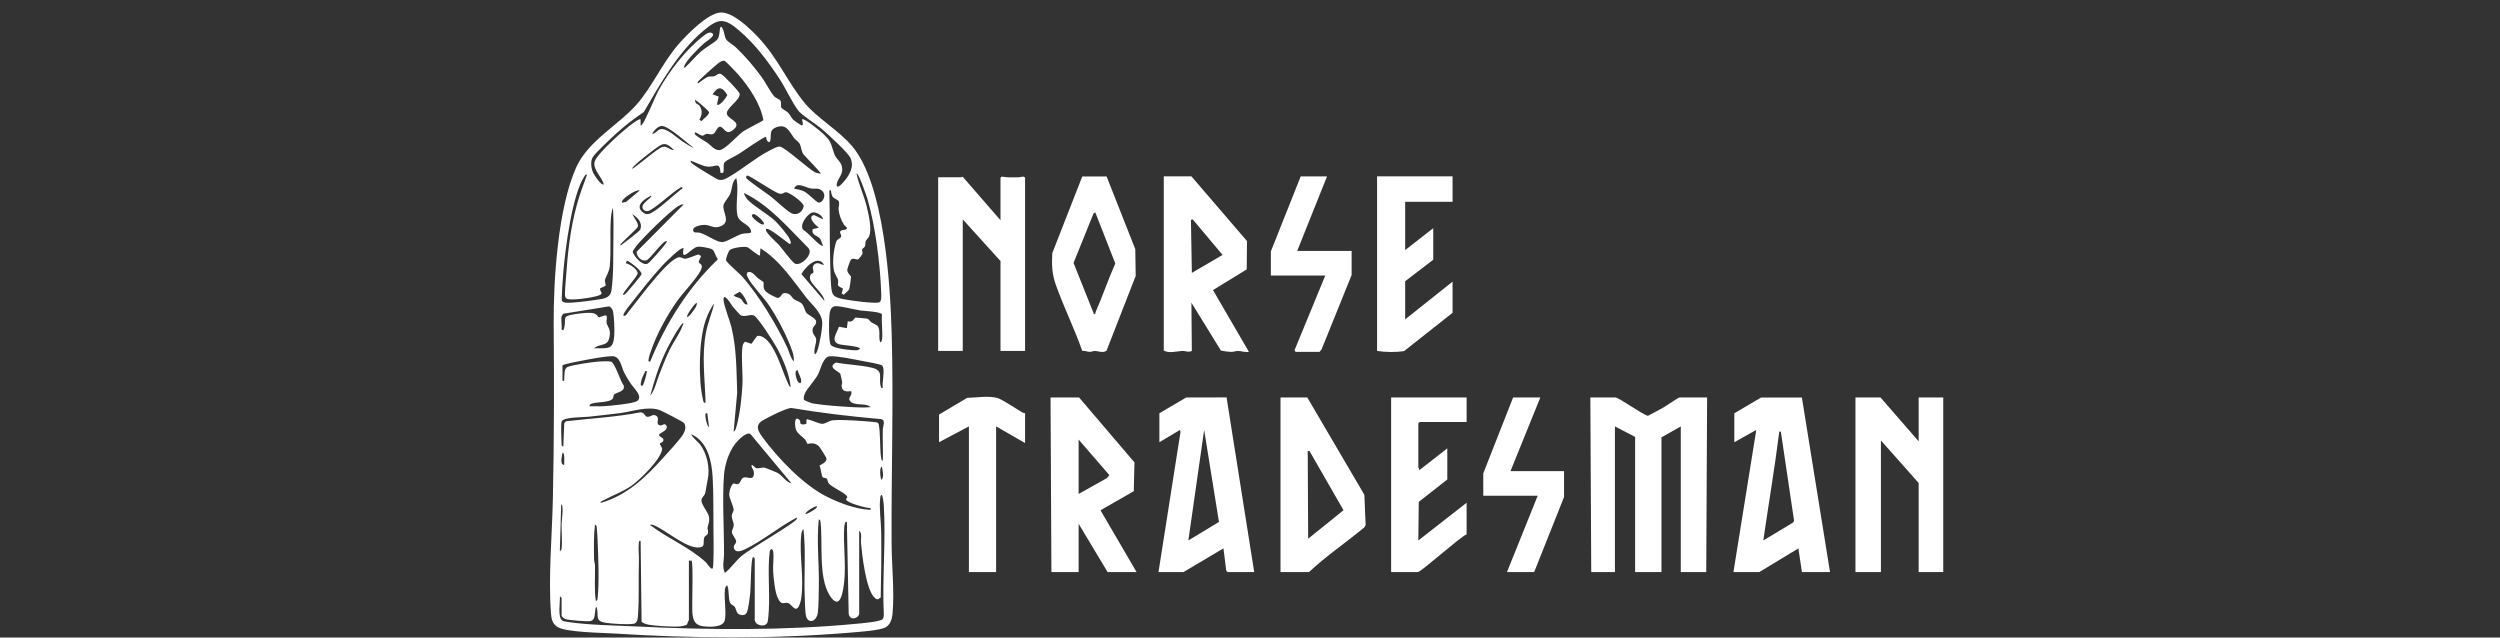 <svg xmlns="http://www.w3.org/2000/svg" fill="none" viewBox="0 0 200 51" height="51" width="200">
<rect x="0" y="0" width="200" height="51" fill="#333333" stroke="none"/>
<path fill="white" d="M57.625 1.003C58.621 0.932 60.01 2.296 60.659 2.985C62.238 4.657 63.031 6.613 64.381 8.248C65.366 9.441 67.099 10.427 68.169 11.691C70.76 14.749 71.221 22.755 71.335 26.705C71.493 32.255 71.294 37.919 71.328 43.486C71.339 45.318 71.562 47.267 71.404 49.099C71.37 49.495 71.228 49.963 70.865 50.175C70.401 50.444 68.684 50.553 68.065 50.606C61.854 51.132 55.323 51.076 49.105 50.678C48.17 50.618 45.243 50.593 44.581 50.146C44.196 49.886 44.116 49.542 44.082 49.1C43.855 46.208 44.165 42.891 44.228 39.976C44.329 35.314 44.333 30.663 44.295 26.008C44.265 22.479 44.635 16.589 46.109 13.362C47.072 11.253 49.475 10.008 50.932 8.357C52.185 6.937 53.013 4.973 54.336 3.476C55.006 2.717 56.617 1.074 57.625 1.003ZM64.169 9.549C64.311 9.41 65.575 10.446 65.747 10.603C66.555 11.344 66.414 11.396 66.75 12.337C66.907 12.775 67.363 12.933 67.38 13.532C67.397 14.096 66.885 14.386 66.941 14.883C67.065 15.069 67.421 14.629 67.505 14.532C67.959 14.005 68.349 13.353 68.044 12.658C67.841 12.194 66.252 10.759 65.785 10.354C65.337 9.966 64.16 9.221 63.888 8.881C63.412 8.286 62.844 7.048 62.372 6.325C61.453 4.92 60.397 3.517 59.113 2.423C57.918 1.404 57.453 1.464 56.27 2.461C54.242 4.172 52.826 6.697 51.505 8.963C50.752 9.466 50.022 10.025 49.351 10.635C48.952 10.998 47.659 12.195 47.423 12.569C47.208 12.913 47.298 13.497 47.468 13.852C47.536 13.995 48.127 14.905 48.297 14.742C48.168 14.174 47.393 13.544 47.572 12.93C47.762 12.276 49.986 10.316 50.622 9.87C50.72 9.801 51.167 9.465 51.247 9.548L51.248 10.039C51.266 10.063 51.326 10.001 51.355 9.971C51.632 9.683 52.403 7.735 52.71 7.185C53.569 5.65 54.873 3.959 56.27 2.882C56.447 2.746 56.704 2.524 56.934 2.633C57.359 2.836 56.466 3.325 56.303 3.476C55.908 3.84 54.898 4.823 54.74 5.283C54.706 5.384 54.621 5.42 54.793 5.406C55.242 5.004 55.642 4.501 56.092 4.107C56.394 3.842 57.222 3.358 57.388 3.157C57.598 2.902 57.554 2.256 57.639 2.178C57.746 2.08 57.76 2.209 57.796 2.267C57.973 2.549 57.92 2.928 58.128 3.197C58.269 3.38 58.647 3.582 58.833 3.756C59.596 4.47 60.307 5.314 60.926 6.156C61.251 6.599 61.601 7.32 61.921 7.688C62.069 7.859 62.341 7.925 62.419 8.033C62.556 8.221 62.422 8.47 62.519 8.635C62.559 8.703 62.922 8.888 63.049 9.018C63.214 9.186 63.298 9.422 63.465 9.585C63.529 9.648 64.094 10.039 64.135 10.037C64.335 10.028 64.135 9.581 64.17 9.547L64.169 9.549ZM61.07 9.607C60.835 8.288 59.91 6.936 59.041 5.936C58.914 5.791 58.074 4.918 57.987 4.879C57.812 4.801 57.608 4.957 57.463 5.057C57.279 5.184 55.861 6.46 55.813 6.566C55.799 6.597 55.795 6.682 55.847 6.67C56.045 6.538 56.446 6.2 56.652 6.141C56.819 6.092 56.967 6.135 57.109 6.106C57.314 6.064 57.397 5.848 57.655 5.912C57.854 5.961 59.142 7.327 59.173 7.495C59.257 7.951 58.184 8.588 58.146 9.034C58.105 9.512 59.344 9.712 58.764 10.288C58.035 11.012 57.939 10.088 57.56 10.141C57.355 10.197 57.233 10.63 57.078 10.707C56.865 10.811 56.672 10.679 56.506 10.709C56.409 10.726 56.309 10.849 56.199 10.854C56.033 10.862 55.668 10.532 55.602 10.602C55.527 10.683 55.618 10.771 55.688 10.833C55.891 11.017 56.327 11.24 56.579 11.415C56.904 11.64 57.158 12.056 57.596 12.004C58.028 11.952 59.027 10.808 59.468 10.501C59.692 10.345 61.023 9.688 61.07 9.608V9.607ZM57.357 8.355C57.567 8.558 58.109 7.775 58.19 7.606C57.79 6.945 57.44 6.856 57.007 7.549L57.495 7.727L57.357 8.356V8.355ZM55.695 8.263C55.754 8.331 55.882 8.356 55.956 8.458C56.225 8.831 56.158 9.205 55.953 9.582L56.128 9.689C56.251 9.516 56.773 9.174 56.718 8.966C56.686 8.843 55.649 7.948 55.602 8.005C55.589 8.103 55.632 8.192 55.695 8.263ZM55.531 11.864C55.058 11.506 53.428 10.029 52.924 10.075C52.608 10.104 52.319 10.452 52.161 10.707C52.417 10.722 52.592 10.39 52.843 10.334C53.342 10.222 54.154 11.018 54.581 11.305C54.873 11.499 55.215 11.713 55.531 11.863V11.864ZM65.644 13.899C65.738 13.828 64.364 12.476 64.279 12.351C64.075 12.05 64.112 11.73 63.96 11.477C63.884 11.35 63.648 11.198 63.539 11.056C63.15 10.549 62.949 9.898 62.152 10.164C61.56 10.362 61.692 10.684 61.645 11.132C61.595 11.614 61.292 11.271 61.29 10.953C61.178 10.871 59.366 12.149 59.107 12.315C58.849 12.481 58.16 12.787 57.992 12.954C57.8 13.145 57.969 13.567 57.848 13.83H57.64C57.593 12.869 57.217 13.388 56.629 13.332C56.168 13.287 55.684 13.002 55.252 12.848C55.231 12.996 55.371 13.076 55.469 13.157C55.646 13.303 57.343 14.348 57.48 14.376C57.839 14.451 58.044 14.309 58.336 14.141C59.401 13.528 60.428 12.637 61.525 12.064C61.721 11.961 62.174 11.706 62.377 11.726C62.805 11.768 64.715 13.565 65.27 13.819L65.645 13.9L65.644 13.899ZM53.916 12.004C53.661 11.769 53.386 11.443 53.001 11.546C52.735 11.617 51.903 12.289 51.637 12.499C51.257 12.8 50.855 13.108 50.546 13.478C50.673 13.496 50.75 13.389 50.847 13.324C51.3 13.019 52.625 11.855 53.003 11.754C53.371 11.656 53.553 12.009 53.916 12.004V12.004ZM66.346 15.233C66.397 17.114 66.362 19.005 66.413 20.886C66.43 21.487 66.437 22.261 66.487 22.847C66.554 23.625 66.648 23.742 67.385 23.915C67.833 24.019 70.048 24.328 70.35 24.182C70.554 24.082 70.501 23.552 70.492 23.336C70.407 21.056 70.029 18.064 69.384 15.881C69.344 15.745 68.658 13.717 68.523 13.899C68.711 14.796 69.128 15.65 69.345 16.552C69.49 17.157 69.781 18.39 69.52 18.931C69.454 19.067 69.303 19.16 69.256 19.299C69.21 19.439 69.25 19.591 69.189 19.723C69.147 19.815 68.977 19.878 68.96 19.977C68.943 20.077 69.056 20.176 68.98 20.352C68.968 20.381 68.686 20.734 68.663 20.745C68.517 20.82 68.22 20.548 68.044 20.825C67.992 20.908 67.782 21.496 67.781 21.583C67.781 21.864 68.063 22.041 68.084 22.153C68.094 22.201 67.969 23.039 67.946 23.113C67.899 23.264 67.605 23.445 67.503 23.584L67.328 23.478L67.44 23.092C66.844 22.791 67.089 22.857 67.049 22.432C67.033 22.266 66.77 21.912 66.714 21.637C66.576 20.978 66.687 19.913 66.921 19.281C66.971 19.146 67.258 19.096 67.299 18.888C67.326 18.748 67.05 18.559 67.331 18.427C67.444 18.375 67.795 18.416 67.751 18.216C67.68 18.128 67.568 18.06 67.51 17.965C67.278 17.59 67.125 17.167 67.084 16.742C67.067 16.568 67.179 16.33 67.107 16.121C67.059 15.982 66.731 15.895 66.626 15.76C66.532 15.639 66.537 15.524 66.495 15.396C66.459 15.287 66.556 15.196 66.347 15.233L66.346 15.233ZM46.964 13.971C46.818 13.939 46.801 14.041 46.74 14.132C45.777 15.558 45.221 19.939 45.068 21.726C45.041 22.049 44.892 23.958 44.962 24.078C45.007 24.154 45.161 24.2 45.249 24.213C45.636 24.27 47.154 24.071 47.622 23.997C48.213 23.906 48.83 23.9 48.924 23.193C49.105 21.836 49.047 20.292 49.074 18.921C49.089 18.162 49.086 17.392 49.036 16.637C48.912 16.883 48.877 17.364 48.861 17.655C48.795 18.831 48.89 20.135 48.781 21.295C48.736 21.775 48.408 22.234 48.389 22.436C48.378 22.56 48.496 22.766 48.429 22.873L48.012 23.067C47.948 23.393 48.477 23.491 47.681 23.705C47.199 23.834 45.914 24.019 45.456 23.934C45.344 23.913 45.256 23.86 45.222 23.747C45.15 23.502 45.257 22.547 45.279 22.217C45.412 20.256 45.621 18.308 46.141 16.411C46.369 15.581 46.666 14.775 46.964 13.97V13.971ZM59.779 14.042C59.725 14.044 59.655 14.147 59.708 14.252C59.788 14.409 61.342 15.475 61.633 15.697C62.079 16.037 62.874 16.828 63.299 17.05C63.756 17.287 64.238 16.948 64.297 16.478C64.249 16.171 63.154 15.376 62.868 15.379C62.691 15.381 62.636 15.565 62.341 15.484C61.847 15.349 60 14.034 59.778 14.043L59.779 14.042ZM60.09 18.596C60.092 17.914 59.124 17.885 58.989 17.218C58.813 16.354 59.133 15.149 58.902 14.251C58.542 14.52 58.592 15.072 58.423 15.491C58.292 15.815 57.934 16.143 57.877 16.423C57.775 16.92 58.481 17.716 57.709 18.075C57.127 18.346 56.891 18.01 56.391 17.988C56.168 17.979 55.488 18.09 55.458 18.357C55.419 18.698 55.766 18.564 55.971 18.619C56.537 18.768 57.294 19.358 57.751 19.368C58.132 19.377 58.909 18.821 59.39 18.704C59.62 18.647 59.868 18.701 60.09 18.596ZM63.537 15.092C63.817 15.153 64.068 15.191 64.332 15.316C64.667 15.475 65.304 16.181 65.484 16.207C65.794 16.252 66.164 15.629 65.776 15.276C65.46 14.988 65.219 15.138 64.854 15.075C64.437 15.002 63.726 14.513 63.537 15.092ZM52.09 15.654C51.651 15.865 50.796 16.391 51.352 16.919C51.734 17.282 52.008 17.114 52.365 16.876C53.123 16.372 53.87 15.602 54.617 15.058C54.509 14.913 54.509 14.969 54.387 15.036C53.806 15.356 52.27 16.824 51.812 16.89C51.687 16.907 51.58 16.873 51.49 16.781C51.056 16.328 52.243 15.823 52.089 15.655L52.09 15.654ZM51.177 15.234C50.905 15.112 49.551 16.003 49.774 16.216L50.093 16.15L51.177 15.234ZM61.29 18.322C61.103 18.51 62.171 19.427 62.308 19.584C62.559 19.87 63.362 20.979 63.608 21.093C64.085 21.314 65.124 20.298 64.66 19.83C63.071 18.241 61.585 16.445 59.535 15.444C59.479 15.498 59.714 15.864 59.778 15.937C60.241 16.469 61.436 17.119 62.027 17.689C62.302 17.955 63.08 18.857 63.202 19.181C63.236 19.272 63.345 19.568 63.152 19.512C62.924 19.365 61.467 18.144 61.29 18.321L61.29 18.322ZM54.689 16.357C54.534 16.329 54.451 16.383 54.326 16.45C53.659 16.806 51.406 19.04 50.898 19.691C50.816 19.797 50.615 20.06 50.619 20.181C50.768 20.542 51.388 21.288 51.809 21.092C51.99 21.008 53.025 19.791 53.214 19.548C53.27 19.476 53.323 19.389 53.355 19.304C53.113 19.1 52.008 20.769 51.689 20.834C51.286 20.917 50.933 20.523 50.926 20.143L54.69 16.356L54.689 16.357ZM65.854 17.549C65.783 17.223 65.306 16.936 64.993 17C64.635 17.073 63.891 18.012 64.271 18.396C64.688 18.643 65.36 19.493 65.75 19.654C65.782 19.668 65.866 19.672 65.854 19.62C65.717 19.476 65.722 19.247 65.608 19.095C65.417 18.841 64.876 18.831 65.019 18.328L65.504 18.217C65.25 18.012 64.546 17.366 65.116 17.201L65.855 17.549H65.854ZM49.633 19.655C49.867 19.478 51.185 18.5 51.234 18.344C51.406 17.789 51.006 17.397 50.58 17.129L50.97 17.792C51.014 17.9 51.059 18.012 51.027 18.131C50.986 18.281 49.97 19.176 49.773 19.41C49.707 19.488 49.603 19.524 49.633 19.656V19.655ZM60.273 17.128C59.809 17.225 60.778 17.898 60.934 17.942C61.537 18.112 60.513 17.078 60.273 17.128ZM52.019 28.919C53.237 25.912 55.046 23.022 57.397 20.777L57.418 20.686C57.204 20.485 57.198 20.085 56.963 19.944C56.777 19.833 56.004 19.7 55.795 19.74C55.301 19.833 54.442 21.082 54.689 19.866C54.512 19.674 53.119 21.104 52.968 21.269C52.108 22.203 51.13 23.455 50.337 24.465C50.23 24.602 49.553 25.442 50.055 25.237C50.868 24.209 51.653 23.137 52.514 22.149C52.86 21.752 53.813 20.646 54.319 20.582C54.501 20.558 54.633 20.699 54.794 20.7C55.012 20.702 55.607 20.433 55.852 20.357L56.09 20.471L55.89 20.945C55.925 21.144 56.345 21.089 56.037 21.671C55.668 22.369 54.645 23.404 54.14 24.125C53.348 25.258 52.533 26.733 52.09 28.042C52.014 28.266 51.891 28.587 51.88 28.816C51.873 28.955 51.893 28.925 52.02 28.92L52.019 28.919ZM60.798 20.427C60.706 20.525 59.958 19.843 59.795 19.781C59.542 19.684 58.528 19.826 58.361 20.026C58.273 20.133 58.032 20.715 58.094 20.847C58.198 21.069 59.178 21.89 59.429 22.181C60.737 23.69 62.152 26.005 62.987 27.82C63.153 28.181 63.231 28.626 63.502 28.919C63.553 28.401 63.298 27.837 63.099 27.357C62.721 26.445 62.103 25.299 61.557 24.475C61.108 23.797 60.143 22.833 59.825 22.207C59.737 22.033 59.661 21.779 59.92 21.757C60.198 21.733 60.433 22.084 60.624 22.25C60.706 22.32 61.05 22.524 61.063 22.547C61.158 22.713 60.966 22.994 61.251 23.308C61.367 23.435 62.124 23.874 62.269 23.83C62.561 23.743 62.473 23.37 62.922 23.459C63.291 23.531 63.338 23.809 63.518 23.939C63.699 24.068 63.994 24.124 64.169 24.321C64.345 24.519 64.358 24.822 64.518 25.026C64.678 25.231 65.218 25.437 65.282 25.672C65.364 25.971 65.031 26.084 65.005 26.357C64.966 26.764 65.266 26.87 65.292 27.136C65.327 27.5 65.051 27.985 65.187 28.358C65.296 28.277 65.339 28.187 65.384 28.063C65.546 27.628 65.824 26.171 65.776 25.734C65.692 24.962 64.963 24.389 64.522 23.829C63.423 22.434 62.365 20.793 60.833 19.866L60.798 20.426V20.427ZM49.844 23.585C49.987 23.603 50.074 23.466 50.161 23.376C50.308 23.223 51.313 22.025 51.322 21.933C51.352 21.65 50.44 20.968 50.159 20.85L50.055 21.058C50.359 21.105 51.017 21.548 51.012 21.867C51.009 22.122 49.734 23.476 49.844 23.585ZM65.925 21.198C65.445 20.31 64.406 21.386 64.111 21.925L65.959 24.078C65.906 23.441 64.791 22.741 64.794 22.216C64.797 21.836 65.037 21.921 65.076 21.786C65.115 21.651 64.881 21.343 65.182 21.124C65.435 20.941 65.672 21.175 65.925 21.198ZM59.815 24.357C59.684 23.974 59.49 23.606 59.181 23.335L58.693 23.62C58.835 23.797 59.084 23.778 59.252 23.902C59.44 24.041 59.493 24.407 59.815 24.357ZM59.203 25.179C59.118 25.11 58.725 24.653 58.623 24.532C58.535 24.428 57.887 23.313 57.883 23.972C57.88 24.379 58.392 25.651 58.517 26.182C58.935 27.954 58.91 29.606 58.975 31.415L58.691 34.535C58.85 34.458 58.893 34.199 58.937 34.044C59.189 33.158 59.35 31.712 59.396 30.782C59.442 29.853 59.284 28.673 59.392 27.76C59.413 27.581 59.464 27.456 59.603 27.335L60.117 27.507L60.564 26.881C61.032 26.766 61.5 27.326 61.724 27.678C62.326 28.62 62.612 29.77 63.08 30.744C63.119 30.827 63.15 30.937 63.255 30.955C63.141 29.9 62.651 28.748 62.144 27.82C61.906 27.385 60.65 25.396 60.305 25.237C60.007 25.099 59.522 25.436 59.202 25.18L59.203 25.179ZM54.97 25.34C55.088 25.466 55.639 24.622 55.677 24.538C55.727 24.427 55.762 24.345 55.741 24.217C55.554 24.284 54.887 25.251 54.97 25.34ZM56.444 32.218C56.398 30.352 56.123 28.449 56.477 26.601C56.628 25.809 56.945 25.063 57.146 24.288C56.844 24.619 56.594 25.215 56.442 25.654C55.908 27.197 55.854 30.328 56.225 31.912C56.254 32.036 56.26 32.272 56.444 32.218ZM44.928 25.305C44.867 25.589 44.972 26.048 44.928 26.358L45.068 26.428C45.424 25.495 44.785 25.325 45.956 25.139C46.324 25.081 47.301 24.942 47.591 25.1C48.028 25.339 47.65 25.502 48.322 25.251C48.684 25.116 48.499 25.646 48.52 25.779C48.581 26.176 48.871 26.25 48.772 26.902C48.64 27.786 48.026 27.426 47.525 27.865C48.649 27.834 49.072 28.051 49.144 26.781C49.169 26.337 49.131 25.4 49.054 24.97C49.02 24.781 48.918 24.593 48.739 24.508L45.071 25.096C45.033 25.127 44.936 25.264 44.928 25.304V25.305ZM70.559 27.2C70.645 26.587 70.496 25.799 70.559 25.165C70.559 24.935 69.061 24.872 68.847 24.84C68.358 24.767 67.21 24.462 66.808 24.498C66.399 24.536 66.366 25.048 66.343 25.372C66.313 25.777 66.288 27.304 66.457 27.58C66.624 27.856 67.775 27.986 68.137 28.006C68.343 28.017 68.653 28.068 68.802 27.902C68.796 27.688 67.374 27.616 67.129 27.54C66.397 27.312 66.965 26.601 67.116 26.141L67.75 26.253L67.824 25.695C68.198 25.859 68.377 25.42 68.431 25.407C68.478 25.396 69.332 25.479 69.386 25.495C69.506 25.531 69.603 25.716 69.721 25.793C70.011 25.984 70.256 25.949 70.332 26.375C70.39 26.705 70.288 27.052 70.42 27.376C70.49 27.402 70.555 27.229 70.56 27.201L70.559 27.2ZM52.021 31.656C52.396 31.201 52.519 30.513 52.741 29.955C52.996 29.311 53.271 28.599 53.574 27.98C53.923 27.267 54.458 26.587 54.688 25.831C54.572 25.875 54.491 25.993 54.42 26.089C54.021 26.636 53.497 27.616 53.202 28.24C52.689 29.328 52.328 30.496 52.021 31.656ZM44.998 29.235V30.463C45.16 30.473 45.123 30.489 45.139 30.359C45.173 30.067 45.09 29.502 45.402 29.358C45.762 29.192 47.455 28.951 47.913 28.921C48.124 28.907 48.715 28.882 48.882 28.933C49.202 29.031 49.629 30.512 49.884 30.813C50.083 31.323 49.287 31.393 49.14 31.55C49.057 31.639 49.084 31.772 49.032 31.864C48.829 32.224 47.74 32.138 47.351 32.289C47.243 32.332 47.148 32.349 47.175 32.499C47.535 32.486 47.901 32.519 48.262 32.499C48.755 32.471 50.62 32.299 50.948 32.095C51.508 31.744 50.666 31.018 50.447 30.669C50.286 30.413 50.078 30.099 49.946 29.836C49.705 29.361 49.627 28.479 48.969 28.496C48.26 28.515 47.18 28.734 46.459 28.872C46.239 28.914 45.028 29.142 44.997 29.236L44.998 29.235ZM70.629 31.025C70.524 30.634 70.858 29.483 70.557 29.237C70.416 29.121 69.234 28.925 68.957 28.871C68.316 28.748 66.985 28.466 66.39 28.501C65.84 28.534 65.672 29.518 65.445 29.95C65.197 30.425 64.54 31.109 64.386 31.488C64.321 31.647 64.282 31.784 64.305 31.961C64.323 32.034 64.928 32.263 65.052 32.282C65.954 32.428 67.212 32.516 68.137 32.568C68.639 32.597 69.155 32.621 69.646 32.568C69.258 32.193 68.335 32.516 67.998 32.074C67.797 31.81 68.209 31.658 68.102 31.306C68.035 31.238 67.364 31.526 67.329 30.851C67.325 30.764 67.39 30.661 67.377 30.578C67.364 30.482 67.246 29.948 67.224 29.903C67.14 29.729 66.109 29.374 66.888 29.004C67.811 29.18 68.901 29.204 69.803 29.431C70.718 29.66 70.273 30.24 70.454 30.889C70.489 31.014 70.474 31.052 70.629 31.026V31.025ZM63.817 29.622C63.49 29.59 63.712 30.323 63.789 30.458C63.912 30.674 64.113 30.759 64.096 30.435C64.083 30.191 63.861 29.871 63.817 29.622ZM51.739 29.692C51.552 29.653 51.618 29.74 51.565 29.83C51.447 30.029 51.304 30.376 51.279 30.601C51.264 30.733 51.204 30.785 51.353 30.884C51.483 30.878 51.766 29.875 51.739 29.692ZM44.928 33.727C44.848 34.004 44.928 35.225 44.928 35.622C44.928 35.634 45.023 35.732 45.068 35.727L45.138 33.867L45.257 33.705C47.244 33.473 49.252 33.369 51.215 32.99C51.605 32.986 51.531 33.307 51.779 33.343C52.027 33.379 52.183 33.119 52.44 33.235C52.84 33.415 52.462 33.808 52.682 33.978C52.937 34.176 53.133 33.779 53.291 34.021C53.559 34.431 52.76 34.618 52.724 34.782C52.729 34.971 53.025 34.983 53.067 35.143C53.133 35.391 52.793 35.426 52.788 35.486C52.78 35.614 52.992 35.774 52.969 35.943C52.859 36.76 51.186 38.397 50.497 38.873C49.805 39.35 49.046 39.612 48.323 39.998C48.282 40.019 47.844 40.222 48.12 40.217C50.201 39.584 51.626 38.206 53.04 36.641C53.469 36.166 54.338 35.238 54.651 34.742C54.814 34.482 54.913 34.106 54.719 33.837C54.65 33.742 53.011 32.897 52.793 32.815C51.836 32.459 50.603 32.921 49.59 33.051C48.754 33.158 47.907 33.248 47.07 33.34C46.69 33.382 45.035 33.356 44.928 33.727H44.928ZM70.628 36.85C70.652 36.021 70.6 35.185 70.626 34.356C70.635 34.061 70.885 33.616 70.477 33.528C68.07 33.319 65.674 33.038 63.293 32.636C62.881 32.658 61.453 33.376 61.042 33.62C60.357 34.028 60.643 34.486 61.011 34.989C62.256 36.691 64.316 38.839 66.204 39.765C67.207 40.258 68.417 40.71 69.542 40.782C69.683 40.791 69.652 40.765 69.647 40.641C69.333 40.675 67.719 40.214 67.685 39.966C67.663 39.814 67.967 39.851 67.612 39.551C67.282 39.273 66.571 38.98 66.308 38.679C66.188 38.541 66.225 38.366 66.136 38.289C66.057 38.221 65.843 38.232 65.797 38.171C65.752 38.11 65.637 37.4 65.568 37.246C65.577 37.203 66.207 36.998 66.107 36.639C66.085 36.565 65.58 35.759 65.505 35.691C65.078 35.305 64.639 35.541 64.6 35.513C64.582 35.5 64.465 35.223 64.379 35.132C64.181 34.924 63.883 34.745 63.716 34.462C63.584 34.238 63.487 33.214 63.917 33.559C64.076 33.686 63.992 33.81 64.043 33.889C64.11 33.99 64.408 33.969 64.511 33.894L64.521 33.553C64.603 33.468 65.515 33.901 65.752 33.908C66.052 33.917 66.268 33.658 66.659 33.621C67.426 33.548 69.145 33.687 69.964 33.764C70.057 33.773 70.148 33.789 70.234 33.828C70.448 33.981 70.375 36.159 70.49 36.606C70.515 36.703 70.488 36.825 70.629 36.852L70.628 36.85ZM56.584 33.06C56.366 32.995 56.434 33.305 56.452 33.439C56.478 33.641 56.557 34.061 56.724 34.183L56.584 33.06ZM63.326 38.675L60.023 34.709C59.67 34.548 59.003 35.252 58.801 35.522C58.292 36.2 57.982 37.169 57.919 38.01C57.77 40.023 57.935 42.345 57.921 44.398C57.918 44.873 57.758 45.328 57.99 45.834C58.494 45.433 58.839 44.892 59.33 44.472C60.001 43.9 63.598 41.849 63.747 41.517C63.763 41.479 63.76 41.398 63.712 41.413C63.633 41.48 63.534 41.517 63.445 41.566C62.235 42.243 60.849 43.337 59.676 43.906C59.426 44.028 58.952 44.254 58.768 43.965C58.552 43.627 58.925 43.527 58.891 43.289C58.864 43.094 58.564 42.783 58.55 42.564C58.54 42.394 58.695 42.242 58.697 42.009C58.699 41.739 58.522 41.526 58.545 41.237C58.56 41.052 58.708 40.902 58.691 40.75C58.663 40.493 58.363 39.853 58.34 39.616C58.319 39.397 58.477 38.704 58.727 38.67C59.287 38.937 59.175 38.29 59.514 38.195C59.802 38.113 60.343 38.531 60.31 37.798C60.3 37.553 60.078 37.418 60.13 37.2C60.288 37.219 60.362 37.411 60.515 37.453C60.699 37.505 60.936 37.37 61.179 37.413C61.233 37.423 62.093 37.774 62.181 37.817C62.55 37.994 62.892 38.593 63.325 38.673L63.326 38.675ZM57.005 45.483C57.125 45.398 57.084 42.944 57.079 42.568C57.06 41.124 57.093 39.589 57.009 38.146C56.934 36.863 56.597 35.32 55.321 34.746C55.235 34.829 55.899 35.417 55.982 35.523C56.553 36.255 56.811 37.426 56.624 38.328C56.549 38.689 56.5 39.036 56.428 39.397C56.351 39.785 55.964 39.779 56.183 40.307C56.298 40.586 56.689 41.071 56.726 41.376C56.776 41.782 56.642 41.942 56.605 42.229C56.592 42.333 56.667 42.461 56.642 42.626C56.61 42.843 56.392 42.837 56.334 43.021C56.218 43.387 56.473 43.756 55.918 43.799C54.893 43.879 53.254 42.394 52.297 42.013C52.227 41.985 52.065 41.925 52.02 42.009C53.431 43.088 55.17 43.775 56.479 44.992C56.566 45.072 56.865 45.582 57.005 45.483ZM45.138 37.2C45.128 36.959 45.158 36.712 45.132 36.47C45.125 36.402 45.101 36.206 44.998 36.218C44.976 36.485 44.739 37.145 45.137 37.2L45.138 37.2ZM70.489 38.394C70.777 38.178 70.591 37.646 70.558 37.342C70.441 37.342 70.423 37.577 70.418 37.657C70.401 37.919 70.439 38.141 70.489 38.394V38.394ZM68.734 42.465V49.097C68.734 49.417 67.997 49.744 67.895 49.093L67.75 41.763C67.605 41.614 67.543 42.09 67.539 42.154C67.446 43.574 67.687 45.022 67.539 46.5C67.465 47.239 67.226 49.014 66.36 47.609C65.464 46.156 65.834 43.465 65.646 41.795C65.634 41.691 65.632 41.579 65.504 41.552C65.313 43.333 65.545 45.129 65.507 46.924C65.494 47.515 65.494 48.395 65.433 48.957C65.341 49.82 64.566 49.944 64.457 49.161C64.404 48.783 64.392 48.107 64.377 47.696C64.312 45.907 64.479 44.105 64.276 42.324C64.153 42.437 64.116 42.621 64.1 42.78C63.926 44.468 64.345 46.201 64.093 47.896C64.064 48.089 63.924 48.724 63.656 48.7C63.414 48.646 63.262 48.309 63.049 48.247C62.715 48.151 62.563 48.478 62.26 47.918C61.989 47.417 61.884 46.248 61.85 45.66C61.824 45.197 61.928 44.533 61.853 44.114C61.805 43.845 61.602 43.883 61.569 44.18C61.402 45.717 61.593 47.28 61.505 48.819C61.493 49.041 61.459 49.521 61.417 49.713C61.297 50.274 60.379 50.035 60.379 49.587V44.674C60.379 44.662 60.284 44.564 60.239 44.569C60.071 44.699 60.067 46.917 60.027 47.34C59.995 47.678 59.875 48.775 59.738 49.017C59.609 49.246 59.35 49.252 59.131 49.149C58.888 49.035 58.903 48.703 58.765 48.532C58.689 48.437 58.534 48.404 58.448 48.287C58.226 47.986 58.369 47.179 58.167 46.815C58.041 46.919 58.008 47.045 57.99 47.2C57.913 47.845 58.132 49.116 57.977 49.643C57.813 50.2 56.798 50.159 56.342 50.113C55.637 50.043 55.449 49.707 55.391 49.029C55.343 48.471 55.48 45.008 55.323 44.85H55.112V49.588C55.112 49.608 54.97 49.943 54.956 49.958C54.874 50.042 54.512 50.106 54.378 50.117C53.869 50.16 52.349 50.073 51.854 49.967C51.685 49.931 51.423 49.871 51.327 49.722L51.25 43.307C51.163 43.19 51.122 43.314 51.109 43.411C51.05 43.872 51.13 44.474 51.112 44.96C51.063 46.34 51.145 47.798 51.042 49.17C51.017 49.492 51.019 49.86 50.656 49.908C50.142 49.976 49.017 49.907 48.484 49.827C47.544 49.688 47.925 49.297 47.738 48.572C47.638 48.557 47.63 48.764 47.619 48.837C47.577 49.1 47.622 49.577 47.268 49.68C47.041 49.747 45.531 49.616 45.264 49.536C45.146 49.502 44.93 49.355 44.93 49.238V47.834C44.93 47.822 44.835 47.724 44.79 47.729C44.822 48.172 44.581 49.421 45.006 49.653C45.124 49.718 45.32 49.744 45.458 49.763C47.172 50.011 49.122 50.031 50.863 50.115C56.639 50.397 62.717 50.457 68.49 49.904C68.859 49.869 70.467 49.745 70.626 49.513C70.693 49.416 70.704 49.286 70.706 49.17C70.567 46.312 70.879 43.301 70.706 40.461C70.696 40.302 70.622 39.59 70.527 39.588C70.425 39.655 70.43 39.723 70.418 39.829C70.32 40.723 70.483 41.678 70.496 42.566C70.52 44.308 70.5 46.057 70.457 47.798L70.243 47.942C70.123 47.953 70.078 47.906 69.995 47.838C69.275 47.249 68.963 44.365 68.878 43.411C68.852 43.118 68.992 42.643 68.736 42.464L68.734 42.465ZM44.788 44.079C44.916 44.052 44.919 43.941 44.931 43.836C44.994 43.27 44.914 42.529 44.925 41.935C44.928 41.776 45.125 40.35 44.893 40.358L44.788 44.078V44.079ZM65.362 40.5C65.199 40.461 64.321 41.001 64.451 41.131C64.655 41.068 64.813 40.98 64.992 40.866C65.1 40.798 65.382 40.652 65.362 40.499V40.5ZM47.667 48.079C47.795 48.053 47.798 47.942 47.81 47.836C47.944 46.646 47.866 44.514 47.81 43.269C47.796 42.961 47.772 42.513 47.74 42.216C47.728 42.111 47.725 42 47.597 41.973C47.489 42.885 47.511 43.825 47.523 44.748C47.525 44.914 47.596 45.068 47.599 45.234C47.62 46.182 47.529 47.142 47.667 48.079Z"></path>
<path fill="white" d="M136.569 31.796L136.499 45.763H134.462V34.113L132.917 34.99V45.764H130.81V34.955L129.195 34.113V45.763H127.299L127.228 31.796H129.23C129.504 31.796 131.371 33.15 131.828 33.266C132.257 33.048 132.685 32.817 133.104 32.581C133.292 32.474 134.282 31.796 134.356 31.796H136.568H136.569Z"></path>
<path fill="white" d="M138.747 33.06L140.892 31.8H144.15L146.401 45.764H144.154L143.872 43.869L140.748 45.764H138.676L140.502 34.394L138.746 35.377V33.06H138.747ZM142.468 34.534C142.301 34.523 142.345 34.512 142.329 34.639C141.965 37.513 141.477 40.37 141.065 43.237L143.452 41.8L143.525 41.656L142.468 34.534H142.468Z"></path>
<path fill="white" d="M100.334 45.763H98.193L98.099 45.647L97.876 43.868L94.682 45.763H92.68L94.438 34.57L94.401 34.394L92.751 35.376V33.059L94.896 31.799L98.125 31.793L100.336 45.763L100.334 45.763ZM97.517 41.752L96.332 34.394L95.068 43.237L97.517 41.752Z"></path>
<path fill="white" d="M153.493 35.306V31.796H155.46V45.763H153.493V38.64L150.473 35.236V45.763H148.437V31.796H150.438L153.493 35.306Z"></path>
<path fill="white" d="M80.04 17.619V14.216L80.142 14.127C80.57 14.211 81.046 14.192 81.483 14.184C81.684 14.18 81.889 14.05 82.006 14.216V28.077H80.04V20.883L77.02 17.549V28.077H75.053V14.18H76.915C76.929 14.18 76.961 14.125 77.02 14.146L80.04 17.619Z"></path>
<path fill="white" d="M95.314 14.11L99.758 19.283L99.738 21.55L97.038 23.206L99.913 28.146C99.615 28.207 99.312 28.077 99.039 28.074C98.876 28.072 98.689 28.157 98.473 28.152C98.248 28.147 97.877 28.096 97.67 28.042L95.314 24.217L95.346 28.073C95.077 28.216 94.816 28.066 94.608 28.073C94.153 28.09 93.521 28.295 93.102 28.041V14.109H95.314V14.11ZM95.418 17.549L95.278 17.584L95.276 17.655L95.349 21.83L97.805 20.392L95.417 17.55L95.418 17.549Z"></path>
<path fill="white" d="M86.324 31.796L90.756 36.989L90.702 39.295L88.039 40.822L90.924 45.763H88.607L86.29 41.903V45.763H84.113L84.043 31.796H86.325H86.324ZM86.289 39.516L88.56 38.242L88.75 38.008L86.289 35.165V39.516Z"></path>
<path fill="white" d="M102.441 45.763V31.796H104.582L109.15 39.584L109.252 42.008L109.149 42.186C107.693 43.401 106.102 44.465 104.723 45.764H102.441V45.763ZM104.757 36.078H104.618L104.653 43.097L107.48 40.816L104.757 36.078Z"></path>
<path fill="white" d="M116.205 14.11V16.145H112.413V20.006L114.66 18.251V20.778L112.413 22.497V25.55L116.205 22.532V25.023L112.323 28.091C111.632 28.189 110.859 28.181 110.166 28.076V14.109H116.205L116.205 14.11Z"></path>
<path fill="white" d="M117.329 31.796V33.761H113.572L113.466 33.867V37.376C113.466 37.416 113.569 37.532 113.537 37.622L115.784 35.868V38.359L113.501 40.148L113.466 43.236L117.329 40.219V42.745C116.775 42.977 113.687 45.763 113.431 45.763H111.29V31.796H117.329H117.329Z"></path>
<path fill="white" d="M88.529 14.118L90.823 19.932L90.855 22.077L88.521 28.06C88.22 28.266 87.875 28.08 87.589 28.077C87.455 28.075 87.324 28.154 87.171 28.15C86.993 28.145 86.781 28.041 86.579 28.068C85.96 26.296 85.111 24.597 84.482 22.83C84.155 21.914 84.133 21.226 84.183 20.25L86.581 14.119L88.53 14.118L88.529 14.118ZM87.623 16.988L87.477 17.087L85.884 21.035L87.519 25.129C87.675 25.161 87.605 25.06 87.643 24.975C88.211 23.697 88.649 22.358 89.224 21.082L87.623 16.987V16.988Z"></path>
<path fill="white" d="M82.006 33.06V35.446L79.689 34.112V45.763H77.512V34.112L75.124 35.376V33.165L77.369 31.828C78.103 31.813 79.048 31.649 79.762 31.829C80.14 31.925 81.299 32.709 81.724 32.958C81.811 33.009 81.904 33.05 82.007 33.059L82.006 33.06Z"></path>
<path fill="white" d="M123.227 31.796L120.839 37.692H125.123V39.762L122.735 45.763H120.558L123.016 39.657H118.662V37.867L121.049 31.796H123.227Z"></path>
<path fill="white" d="M106.163 14.111L103.776 20.076H108.129V22.006L105.724 27.955L105.566 28.148H103.67C103.648 28.148 103.546 28.044 103.575 27.987L106.022 22.042H101.668V20.112L104.056 14.111H106.163Z"></path>
</svg>
